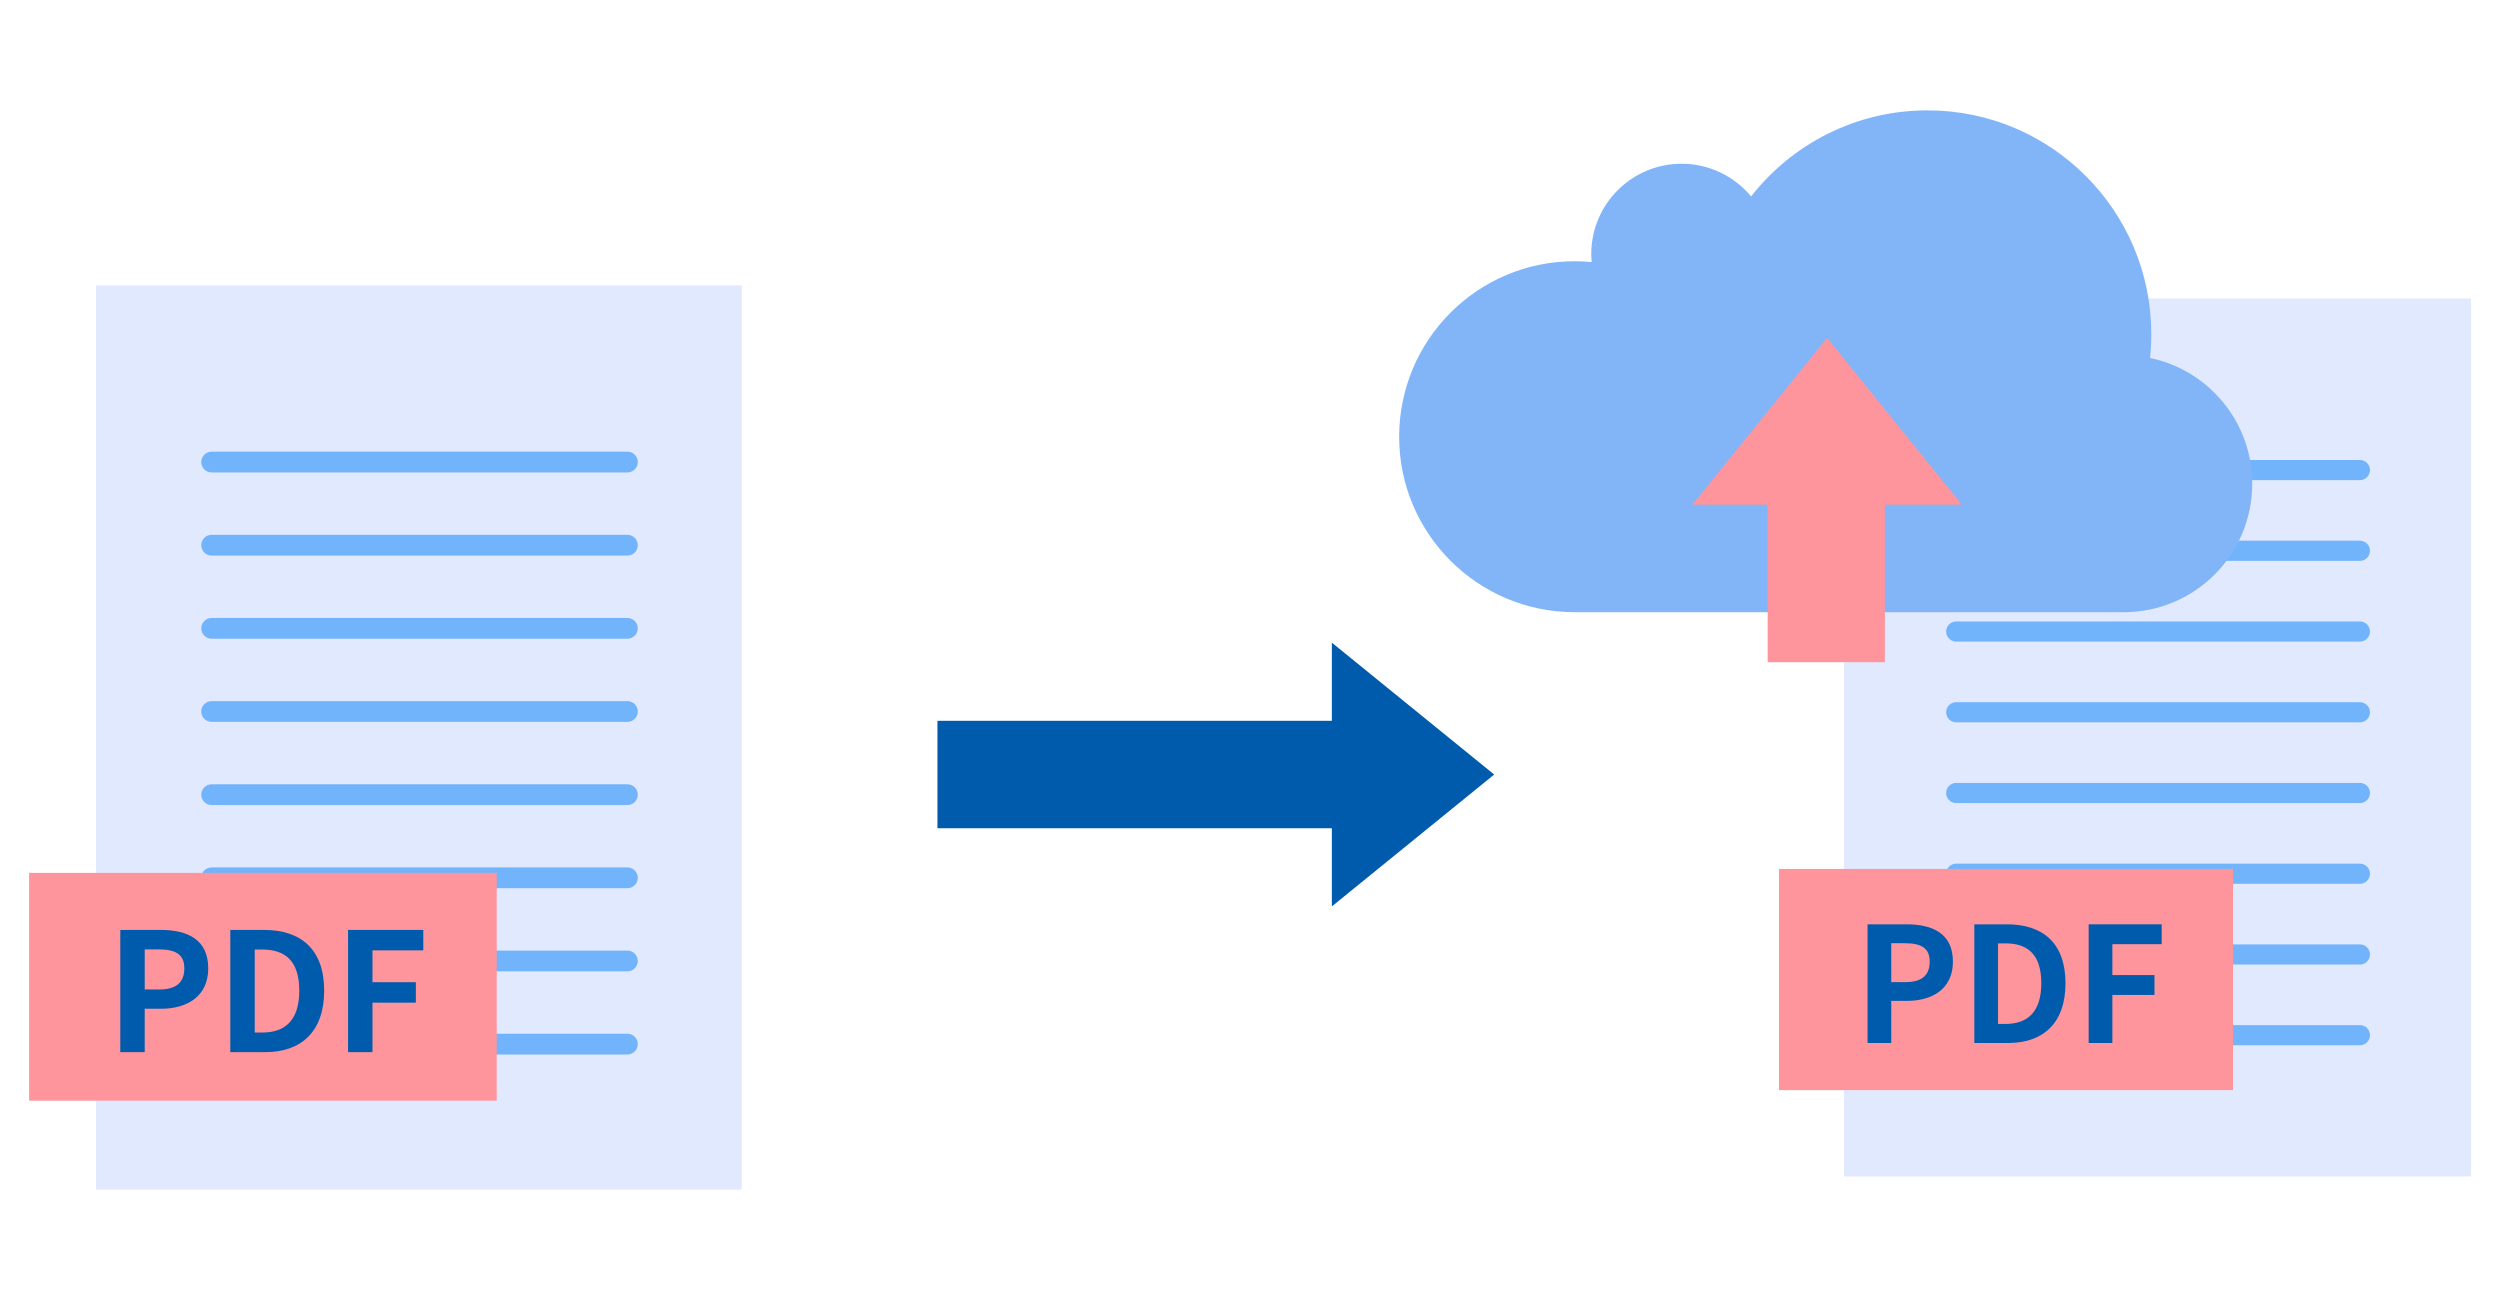 <?xml version="1.0" encoding="UTF-8"?><svg id="_レイヤー_1" xmlns="http://www.w3.org/2000/svg" width="250" height="130" viewBox="0 0 250 130"><defs><style>.cls-1{fill:#005bac;}.cls-1,.cls-2,.cls-3,.cls-4,.cls-5{stroke-width:0px;}.cls-2{fill:#ff959c;}.cls-3{fill:#e1e9ff;}.cls-4{fill:#82b5f7;}.cls-5{fill:#72b4fb;}</style></defs><rect class="cls-3" x="9.601" y="28.535" width="64.573" height="90.428" transform="translate(83.775 147.499) rotate(180)"/><path class="cls-5" d="m62.741,45.166H21.164c-.574,0-1.039.465-1.039,1.039s.465,1.039,1.039,1.039h41.576c.574,0,1.039-.465,1.039-1.039s-.465-1.039-1.039-1.039h0Z"/><path class="cls-5" d="m62.741,53.481H21.164c-.574,0-1.039.465-1.039,1.039s.465,1.039,1.039,1.039h41.576c.574,0,1.039-.465,1.039-1.039s-.465-1.039-1.039-1.039h0Z"/><path class="cls-5" d="m62.741,61.796H21.164c-.574,0-1.039.465-1.039,1.039s.465,1.039,1.039,1.039h41.576c.574,0,1.039-.465,1.039-1.039s-.465-1.039-1.039-1.039h0Z"/><path class="cls-5" d="m62.741,70.111H21.164c-.574,0-1.039.465-1.039,1.039s.465,1.039,1.039,1.039h41.576c.574,0,1.039-.465,1.039-1.039s-.465-1.039-1.039-1.039h0Z"/><path class="cls-5" d="m62.741,78.427H21.164c-.574,0-1.039.465-1.039,1.039s.465,1.039,1.039,1.039h41.576c.574,0,1.039-.465,1.039-1.039s-.465-1.039-1.039-1.039h0Z"/><path class="cls-5" d="m62.741,86.742H21.164c-.574,0-1.039.465-1.039,1.039s.465,1.039,1.039,1.039h41.576c.574,0,1.039-.465,1.039-1.039s-.465-1.039-1.039-1.039h0Z"/><path class="cls-5" d="m62.741,95.057H21.164c-.574,0-1.039.465-1.039,1.039s.465,1.039,1.039,1.039h41.576c.574,0,1.039-.465,1.039-1.039s-.465-1.039-1.039-1.039h0Z"/><path class="cls-5" d="m62.741,103.372H21.164c-.574,0-1.039.465-1.039,1.039s.465,1.039,1.039,1.039h41.576c.574,0,1.039-.465,1.039-1.039s-.465-1.039-1.039-1.039h0Z"/><rect class="cls-2" x="2.91" y="87.287" width="46.762" height="22.781"/><path class="cls-1" d="m12.031,92.991h4.008c2.707,0,4.785.956,4.785,3.844,0,2.788-2.096,4.041-4.719,4.041h-1.634v4.339h-2.441v-12.225Zm3.91,5.956c1.683,0,2.491-.71,2.491-2.112,0-1.419-.891-1.897-2.574-1.897h-1.386v4.009h1.469Z"/><path class="cls-1" d="m23.031,92.991h3.349c3.728,0,6.038,1.947,6.038,6.071s-2.31,6.154-5.907,6.154h-3.481v-12.225Zm3.2,10.262c2.277,0,3.696-1.221,3.696-4.191,0-2.986-1.419-4.108-3.696-4.108h-.759v8.299h.759Z"/><path class="cls-1" d="m34.806,92.991h7.523v2.045h-5.082v3.184h4.339v2.046h-4.339v4.949h-2.441v-12.225Z"/><rect class="cls-3" x="184.395" y="29.85" width="62.695" height="87.799" transform="translate(431.484 147.499) rotate(180)"/><path class="cls-5" d="m235.989,45.997h-40.367c-.557,0-1.009.452-1.009,1.009s.452,1.009,1.009,1.009h40.367c.557,0,1.009-.452,1.009-1.009s-.452-1.009-1.009-1.009h0Z"/><path class="cls-5" d="m235.989,54.07h-40.367c-.557,0-1.009.452-1.009,1.009s.452,1.009,1.009,1.009h40.367c.557,0,1.009-.452,1.009-1.009s-.452-1.009-1.009-1.009h0Z"/><path class="cls-5" d="m235.989,62.144h-40.367c-.557,0-1.009.452-1.009,1.009s.452,1.009,1.009,1.009h40.367c.557,0,1.009-.452,1.009-1.009s-.452-1.009-1.009-1.009h0Z"/><path class="cls-5" d="m235.989,70.217h-40.367c-.557,0-1.009.452-1.009,1.009s.452,1.009,1.009,1.009h40.367c.557,0,1.009-.452,1.009-1.009s-.452-1.009-1.009-1.009h0Z"/><path class="cls-5" d="m235.989,78.291h-40.367c-.557,0-1.009.452-1.009,1.009s.452,1.009,1.009,1.009h40.367c.557,0,1.009-.452,1.009-1.009s-.452-1.009-1.009-1.009h0Z"/><path class="cls-5" d="m235.989,86.364h-40.367c-.557,0-1.009.452-1.009,1.009s.452,1.009,1.009,1.009h40.367c.557,0,1.009-.452,1.009-1.009s-.452-1.009-1.009-1.009h0Z"/><path class="cls-5" d="m235.989,94.438h-40.367c-.557,0-1.009.452-1.009,1.009s.452,1.009,1.009,1.009h40.367c.557,0,1.009-.452,1.009-1.009s-.452-1.009-1.009-1.009h0Z"/><path class="cls-5" d="m235.989,102.511h-40.367c-.557,0-1.009.452-1.009,1.009s.452,1.009,1.009,1.009h40.367c.557,0,1.009-.452,1.009-1.009s-.452-1.009-1.009-1.009h0Z"/><rect class="cls-2" x="177.898" y="86.893" width="45.402" height="22.119"/><path class="cls-1" d="m186.754,92.431h3.892c2.628,0,4.646.928,4.646,3.732,0,2.707-2.035,3.924-4.582,3.924h-1.586v4.213h-2.37v-11.869Zm3.796,5.783c1.634,0,2.419-.689,2.419-2.05,0-1.378-.865-1.842-2.499-1.842h-1.346v3.893h1.426Z"/><path class="cls-1" d="m197.434,92.431h3.252c3.62,0,5.863,1.89,5.863,5.894s-2.243,5.975-5.735,5.975h-3.38v-11.869Zm3.107,9.964c2.211,0,3.589-1.185,3.589-4.07,0-2.899-1.378-3.988-3.589-3.988h-.737v8.058h.737Z"/><path class="cls-1" d="m208.866,92.431h7.304v1.986h-4.934v3.091h4.213v1.987h-4.213v4.805h-2.37v-11.869Z"/><path class="cls-4" d="m212.376,61.22c7.095,0,12.847-5.752,12.847-12.846,0-6.194-4.384-11.363-10.218-12.577.082-.78.126-1.573.126-2.375,0-12.363-10.022-22.386-22.386-22.386-7.164,0-13.537,3.369-17.635,8.605-1.657-1.994-4.155-3.266-6.951-3.266-4.989,0-9.033,4.044-9.033,9.033,0,.27.017.536.041.8-.561-.054-1.13-.084-1.704-.084-9.692,0-17.548,7.857-17.548,17.548s7.856,17.547,17.548,17.547h54.914Z"/><polygon class="cls-2" points="182.711 33.79 169.238 50.47 196.184 50.47 182.711 33.79"/><rect class="cls-2" x="174.016" y="51.75" width="17.221" height="11.721" transform="translate(125.016 240.237) rotate(-90)"/><polygon class="cls-1" points="149.418 77.453 133.186 64.267 133.186 90.639 149.418 77.453"/><rect class="cls-1" x="93.745" y="72.081" width="40.841" height="10.744"/></svg>